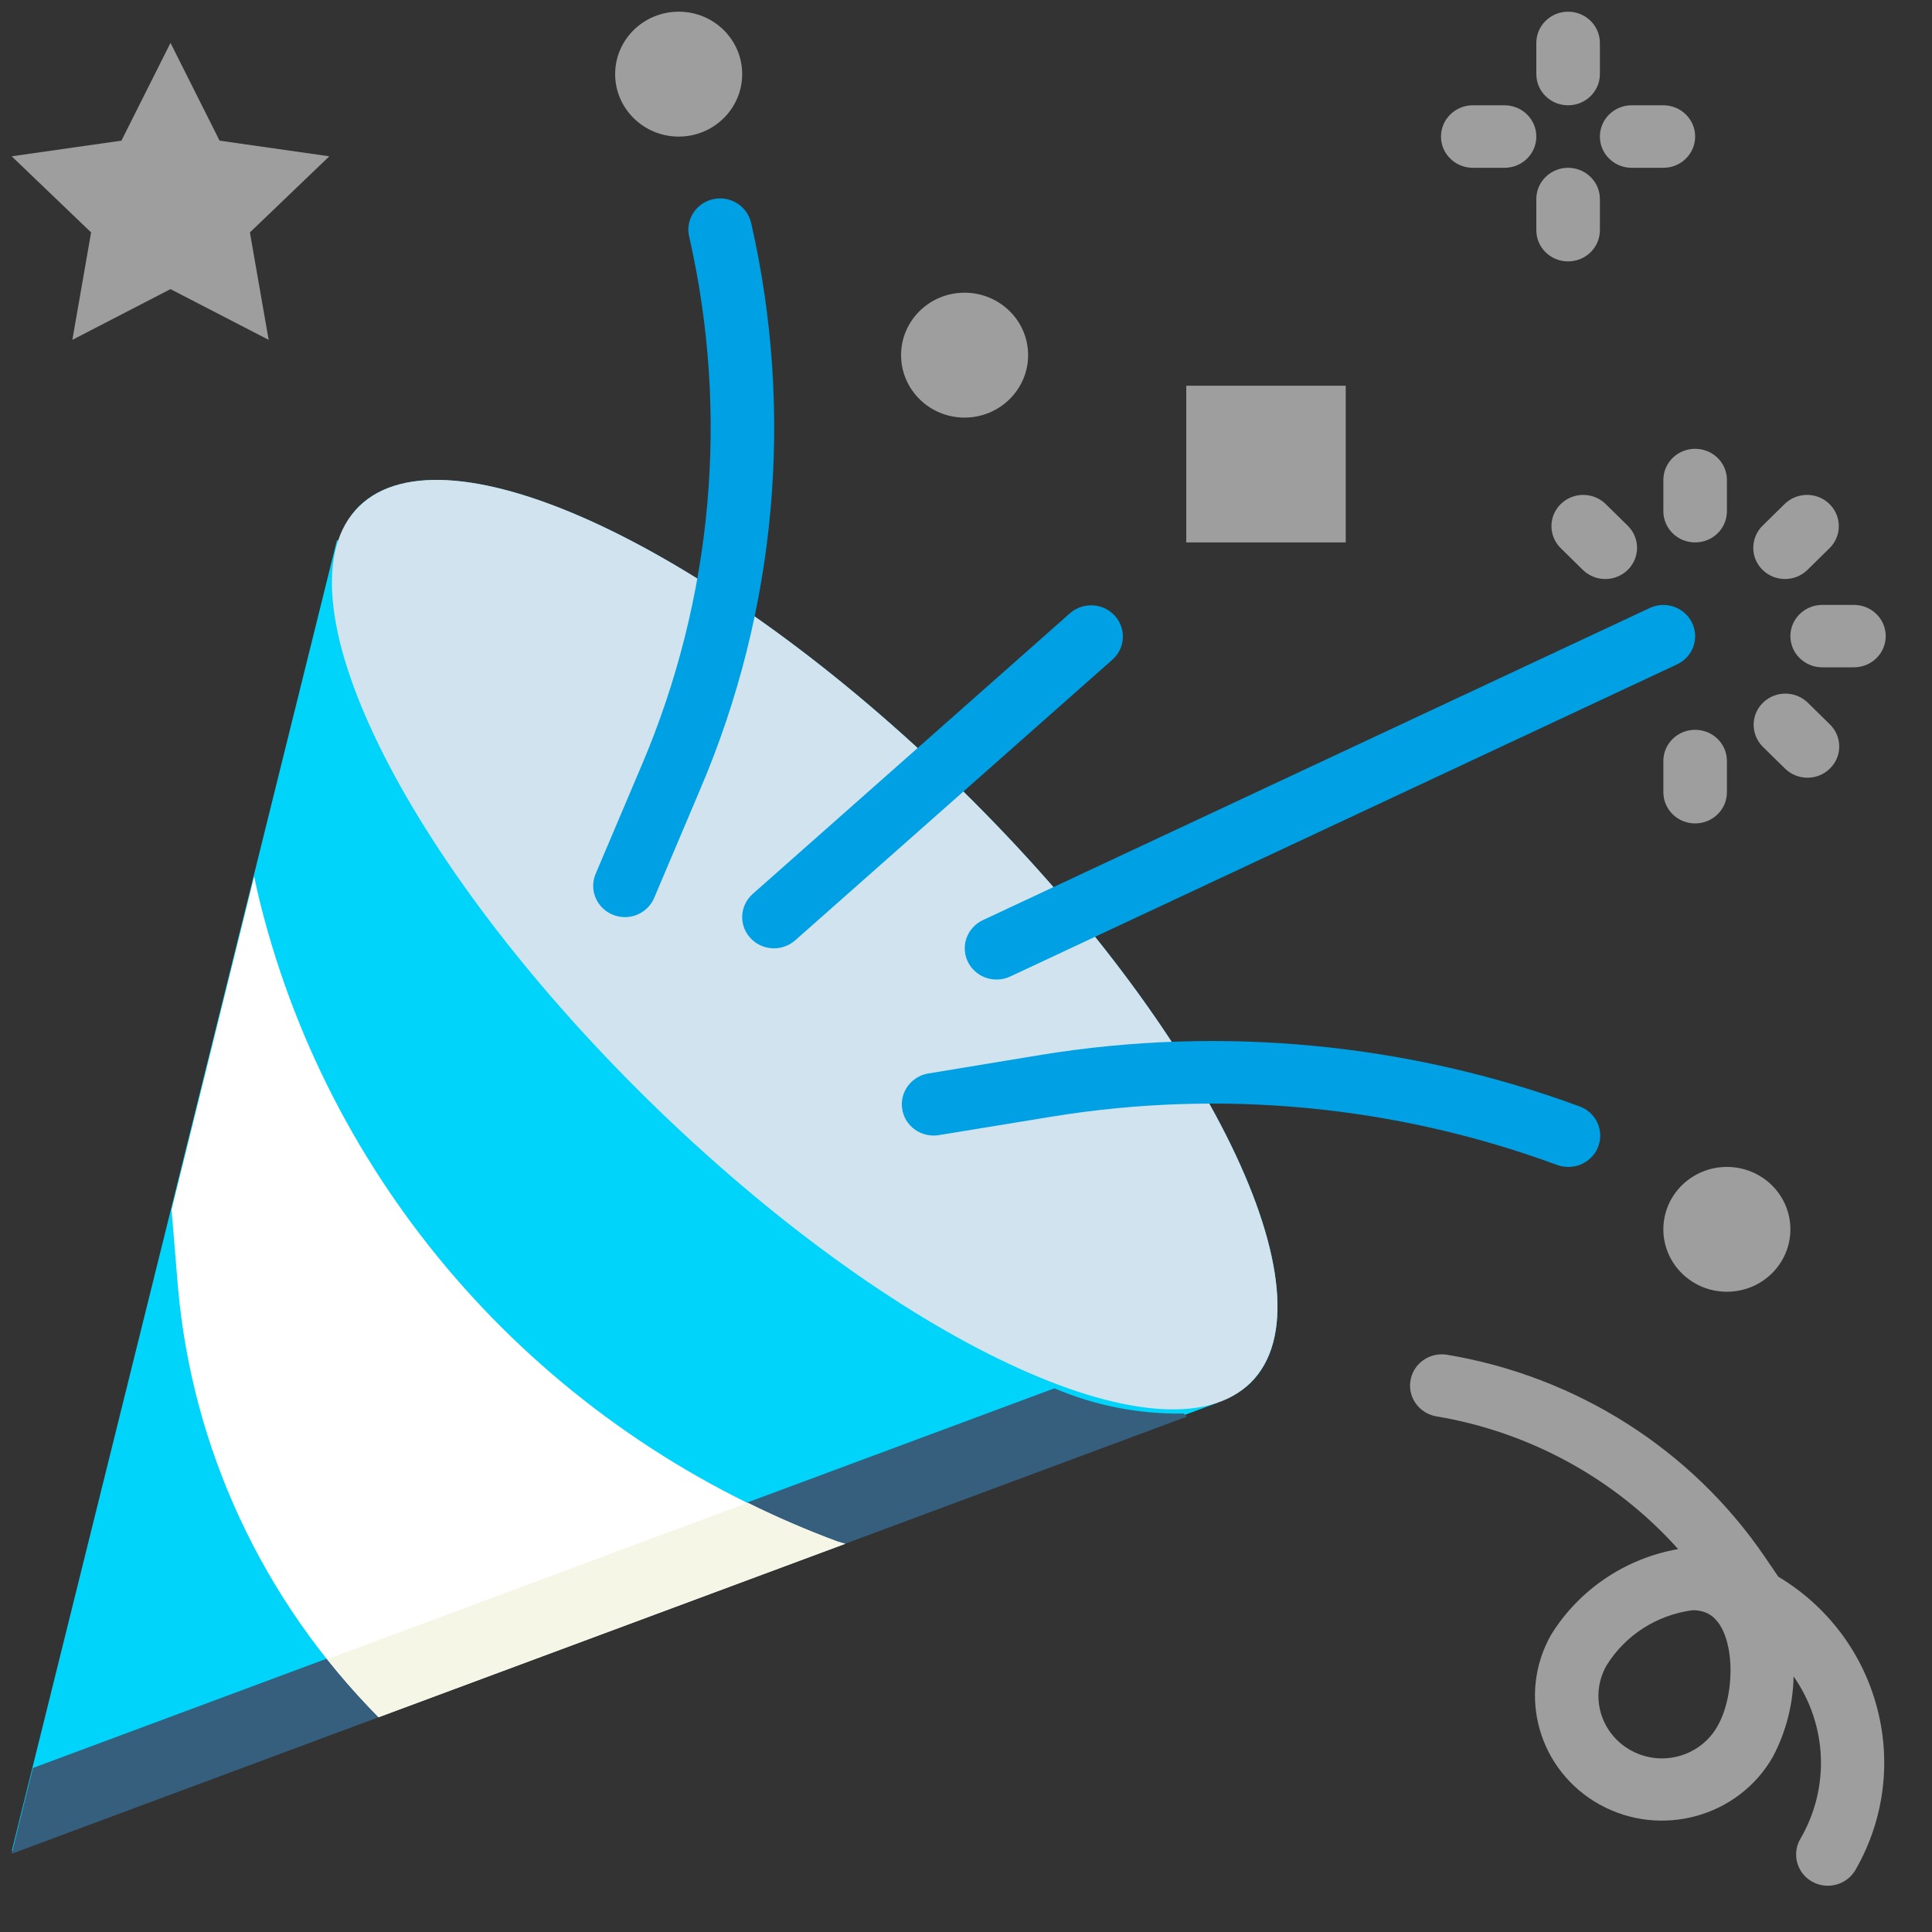 <?xml version="1.0" encoding="UTF-8"?>
<!DOCTYPE svg PUBLIC "-//W3C//DTD SVG 1.1//EN" "http://www.w3.org/Graphics/SVG/1.1/DTD/svg11.dtd">
<!-- Creator: CorelDRAW -->
<svg xmlns="http://www.w3.org/2000/svg" xml:space="preserve" width="200px" height="200px" version="1.1" style="shape-rendering:geometricPrecision; text-rendering:geometricPrecision; image-rendering:optimizeQuality; fill-rule:evenodd; clip-rule:evenodd"
viewBox="0 0 200 200"
 xmlns:xlink="http://www.w3.org/1999/xlink"
 xmlns:xodm="http://www.corel.com/coreldraw/odm/2003">
 <rect x="0" y="0" width="200" height="200" fill="#333333" stroke="none"/>
 <defs>
  <style type="text/css">
   <![CDATA[
    .fil4 {fill:#9E9E9E;fill-rule:nonzero}
    .fil3 {fill:#00A0E4;fill-rule:nonzero}
    .fil0 {fill:#00D4FA;fill-rule:nonzero}
    .fil2 {fill:#365E7D;fill-rule:nonzero}
    .fil1 {fill:#D1E3EE;fill-rule:nonzero}
    .fil6 {fill:#F6F6E7;fill-rule:nonzero}
    .fil5 {fill:white;fill-rule:nonzero}
   ]]>
  </style>
 </defs>
 <g id="Слой_x0020_1">
  <path class="fil0" d="M99.58 81.8c-25.49,-25.05 -53.44,-38.19 -62.43,-29.36 -0.98,1.02 -1.71,2.25 -2.11,3.59l-0.15 -0.14 -33.68 135.75 124.83 -46.43 -0.05 -0.05c1.29,-0.4 2.47,-1.09 3.46,-2 8.98,-8.84 -4.39,-36.31 -29.87,-61.36z"/>
  <path class="fil1" d="M37.16 52.43c8.98,-8.84 36.93,4.31 62.42,29.36 25.48,25.05 38.85,52.52 29.87,61.36 -8.99,8.83 -36.94,-4.31 -62.43,-29.36 -25.48,-25.06 -38.85,-52.53 -29.86,-61.36z"/>
  <path class="fil2" d="M122.54 146.33c-4.6,0.08 -9.17,-0.81 -13.39,-2.61l-31.5 11.71 -48.33 17.95 -25.91 9.64 -2.2 8.88 37.98 -14.13 83.68 -31.12 -0.33 -0.32z"/>
  <path class="fil3" d="M162.33 120.8c-0.4,-0.01 -0.79,-0.07 -1.16,-0.21 -16.69,-6.15 -34.73,-7.87 -52.32,-4.99l-11.74 1.92c-1.8,0.25 -3.47,-0.98 -3.72,-2.75 -0.25,-1.7 0.91,-3.3 2.63,-3.63l11.75 -1.94c18.72,-3.05 37.94,-1.22 55.71,5.32 1.71,0.6 2.6,2.46 1.98,4.14 -0.47,1.29 -1.73,2.15 -3.13,2.14z"/>
  <path class="fil3" d="M103.14 101.4c-1.81,-0.01 -3.28,-1.46 -3.27,-3.25 0.01,-1.23 0.73,-2.35 1.86,-2.89l69.05 -32.32c1.64,-0.77 3.6,-0.08 4.38,1.53 0.78,1.61 0.09,3.54 -1.56,4.31l-69.05 32.32c-0.44,0.2 -0.92,0.31 -1.41,0.3z"/>
  <path class="fil3" d="M64.69 94.94c-0.44,0 -0.86,-0.09 -1.26,-0.25 -1.68,-0.69 -2.47,-2.58 -1.77,-4.23l4.78 -11.27c7.35,-17.28 9.07,-36.38 4.91,-54.66 -0.43,-1.73 0.66,-3.48 2.42,-3.9 1.77,-0.42 3.54,0.65 3.97,2.39 0.01,0.03 0.02,0.07 0.03,0.11 4.45,19.58 2.62,40.04 -5.27,58.54l-4.78 11.28c-0.51,1.2 -1.71,1.99 -3.03,1.99z"/>
  <path class="fil4" d="M185.34 127.26c0,3.57 -2.94,6.46 -6.57,6.46 -3.63,0 -6.58,-2.89 -6.58,-6.46 0,-3.57 2.95,-6.46 6.58,-6.46 3.63,0 6.57,2.89 6.57,6.46z"/>
  <path class="fil4" d="M106.43 36.76c0,3.57 -2.95,6.47 -6.58,6.47 -3.63,0 -6.57,-2.9 -6.57,-6.47 0,-3.57 2.94,-6.46 6.57,-6.46 3.63,0 6.58,2.89 6.58,6.46z"/>
  <path class="fil4" d="M70.26 14.14c-3.63,0 -6.58,-2.9 -6.58,-6.47 0,-3.57 2.95,-6.46 6.58,-6.46 3.63,0 6.57,2.89 6.57,6.46 0,3.57 -2.94,6.47 -6.57,6.47z"/>
  <path class="fil4" d="M162.33 27.06c-1.82,0 -3.29,-1.44 -3.29,-3.23l0 -3.23c0,-1.78 1.47,-3.23 3.29,-3.23 1.81,0 3.29,1.45 3.29,3.23l0 3.23c0,1.79 -1.48,3.23 -3.29,3.23z"/>
  <path class="fil4" d="M162.33 10.9c-1.82,0 -3.29,-1.44 -3.29,-3.23l0 -3.23c0,-1.78 1.47,-3.23 3.29,-3.23 1.81,0 3.29,1.45 3.29,3.23l0 3.23c0,1.79 -1.48,3.23 -3.29,3.23z"/>
  <path class="fil4" d="M172.19 17.37l-3.29 0c-1.81,0 -3.28,-1.45 -3.28,-3.23 0,-1.79 1.47,-3.24 3.28,-3.24l3.29 0c1.82,0 3.29,1.45 3.29,3.24 0,1.78 -1.47,3.23 -3.29,3.23z"/>
  <path class="fil4" d="M155.75 17.37l-3.29 0c-1.81,0 -3.29,-1.45 -3.29,-3.23 0,-1.79 1.48,-3.24 3.29,-3.24l3.29 0c1.82,0 3.29,1.45 3.29,3.24 0,1.78 -1.47,3.23 -3.29,3.23z"/>
  <path class="fil5" d="M27.31 94.94c-0.37,-1.38 -0.7,-2.78 -1,-4.2l-8.55 34.48 0.65 7.88c1.44,16.81 8.78,32.6 20.78,44.66l48.31 -17.95c-0.27,-0.08 -0.54,-0.14 -0.8,-0.23 -29.3,-10.8 -51.44,-34.9 -59.39,-64.64z"/>
  <path class="fil6" d="M87.5 159.81c-0.27,-0.08 -0.54,-0.14 -0.8,-0.23 -3.17,-1.18 -6.27,-2.52 -9.29,-4.02l-43.51 16.19c1.65,2.1 3.41,4.11 5.29,6.02l48.31 -17.96z"/>
  <polygon class="fil4" points="122.8,39.93 139.31,39.93 139.31,56.15 122.8,56.15 "/>
  <path class="fil3" d="M80.12 98.17c-1.81,0 -3.29,-1.45 -3.29,-3.23 0,-0.92 0.4,-1.79 1.09,-2.4l32.88 -29.09c1.38,-1.17 3.46,-1.02 4.64,0.33 1.16,1.31 1.05,3.28 -0.24,4.47l-32.88 29.09c-0.6,0.53 -1.39,0.83 -2.2,0.83z"/>
  <path class="fil4" d="M175.48 85.24c-1.82,0 -3.29,-1.45 -3.29,-3.23l0 -3.23c0,-1.79 1.47,-3.23 3.29,-3.23 1.82,0 3.29,1.44 3.29,3.23l0 3.23c0,1.78 -1.47,3.23 -3.29,3.23z"/>
  <path class="fil4" d="M187.11 80.51c-0.87,0 -1.71,-0.34 -2.33,-0.95l-2.32 -2.28c-1.26,-1.29 -1.23,-3.34 0.08,-4.57 1.27,-1.21 3.29,-1.21 4.57,0l2.32 2.28c1.29,1.26 1.29,3.31 0,4.57 -0.62,0.61 -1.45,0.95 -2.32,0.95z"/>
  <path class="fil4" d="M191.92 69.08l-3.29 0c-1.81,0 -3.29,-1.45 -3.29,-3.23 0,-1.78 1.48,-3.23 3.29,-3.23l3.29 0c1.82,0 3.29,1.45 3.29,3.23 0,1.78 -1.47,3.23 -3.29,3.23z"/>
  <path class="fil4" d="M184.78 59.94c-1.81,0 -3.29,-1.45 -3.28,-3.23 0,-0.86 0.34,-1.68 0.96,-2.29l2.32 -2.28c1.31,-1.24 3.39,-1.21 4.65,0.08 1.23,1.25 1.23,3.24 0,4.49l-2.32 2.28c-0.62,0.61 -1.45,0.95 -2.33,0.95z"/>
  <path class="fil4" d="M175.48 56.15c-1.82,0 -3.29,-1.44 -3.29,-3.23l0 -3.23c0,-1.79 1.47,-3.23 3.29,-3.23 1.82,0 3.29,1.44 3.29,3.23l0 3.23c0,1.79 -1.47,3.23 -3.29,3.23z"/>
  <path class="fil4" d="M166.18 59.94c-0.88,0 -1.71,-0.34 -2.33,-0.95l-2.32 -2.28c-1.26,-1.29 -1.23,-3.33 0.08,-4.57 1.27,-1.21 3.29,-1.21 4.57,0l2.32 2.28c1.29,1.27 1.29,3.31 0,4.58 -0.62,0.6 -1.45,0.94 -2.32,0.94z"/>
  <polygon class="fil4" points="17.65,4.44 22.73,14.56 34.09,16.18 25.87,24.06 27.81,35.18 17.65,29.93 7.49,35.18 9.43,24.06 1.21,16.18 12.57,14.56 "/>
  <path class="fil4" d="M194.17 176.28c-1.56,-5.45 -5.16,-10.12 -10.08,-13.06l-1.36 -2c-7.59,-11.17 -19.54,-18.76 -33.01,-20.99 -1.8,-0.25 -3.47,0.98 -3.72,2.75 -0.25,1.7 0.91,3.3 2.63,3.63 9.72,1.62 18.58,6.47 25.09,13.75 -5.47,0.96 -10.26,4.2 -13.15,8.87 -3.54,6.24 -1.27,14.11 5.07,17.6 6.35,3.48 14.36,1.24 17.9,-4.99 1.35,-2.57 2.08,-5.41 2.13,-8.3 3.5,5 3.78,11.52 0.72,16.79 -0.92,1.53 -0.41,3.52 1.15,4.43 1.57,0.91 3.58,0.4 4.51,-1.14 0.03,-0.04 0.06,-0.09 0.08,-0.14 2.99,-5.24 3.72,-11.43 2.04,-17.2zm-16.37 2.4c-1.75,3.13 -5.75,4.27 -8.93,2.54 -3.18,-1.72 -4.34,-5.66 -2.58,-8.78 0.01,-0.02 0.02,-0.04 0.03,-0.05 1.94,-3.13 5.21,-5.22 8.9,-5.7 0.58,-0.01 1.14,0.11 1.65,0.38 2.77,1.52 2.92,8.12 0.93,11.61z"/>
 </g>
</svg>
